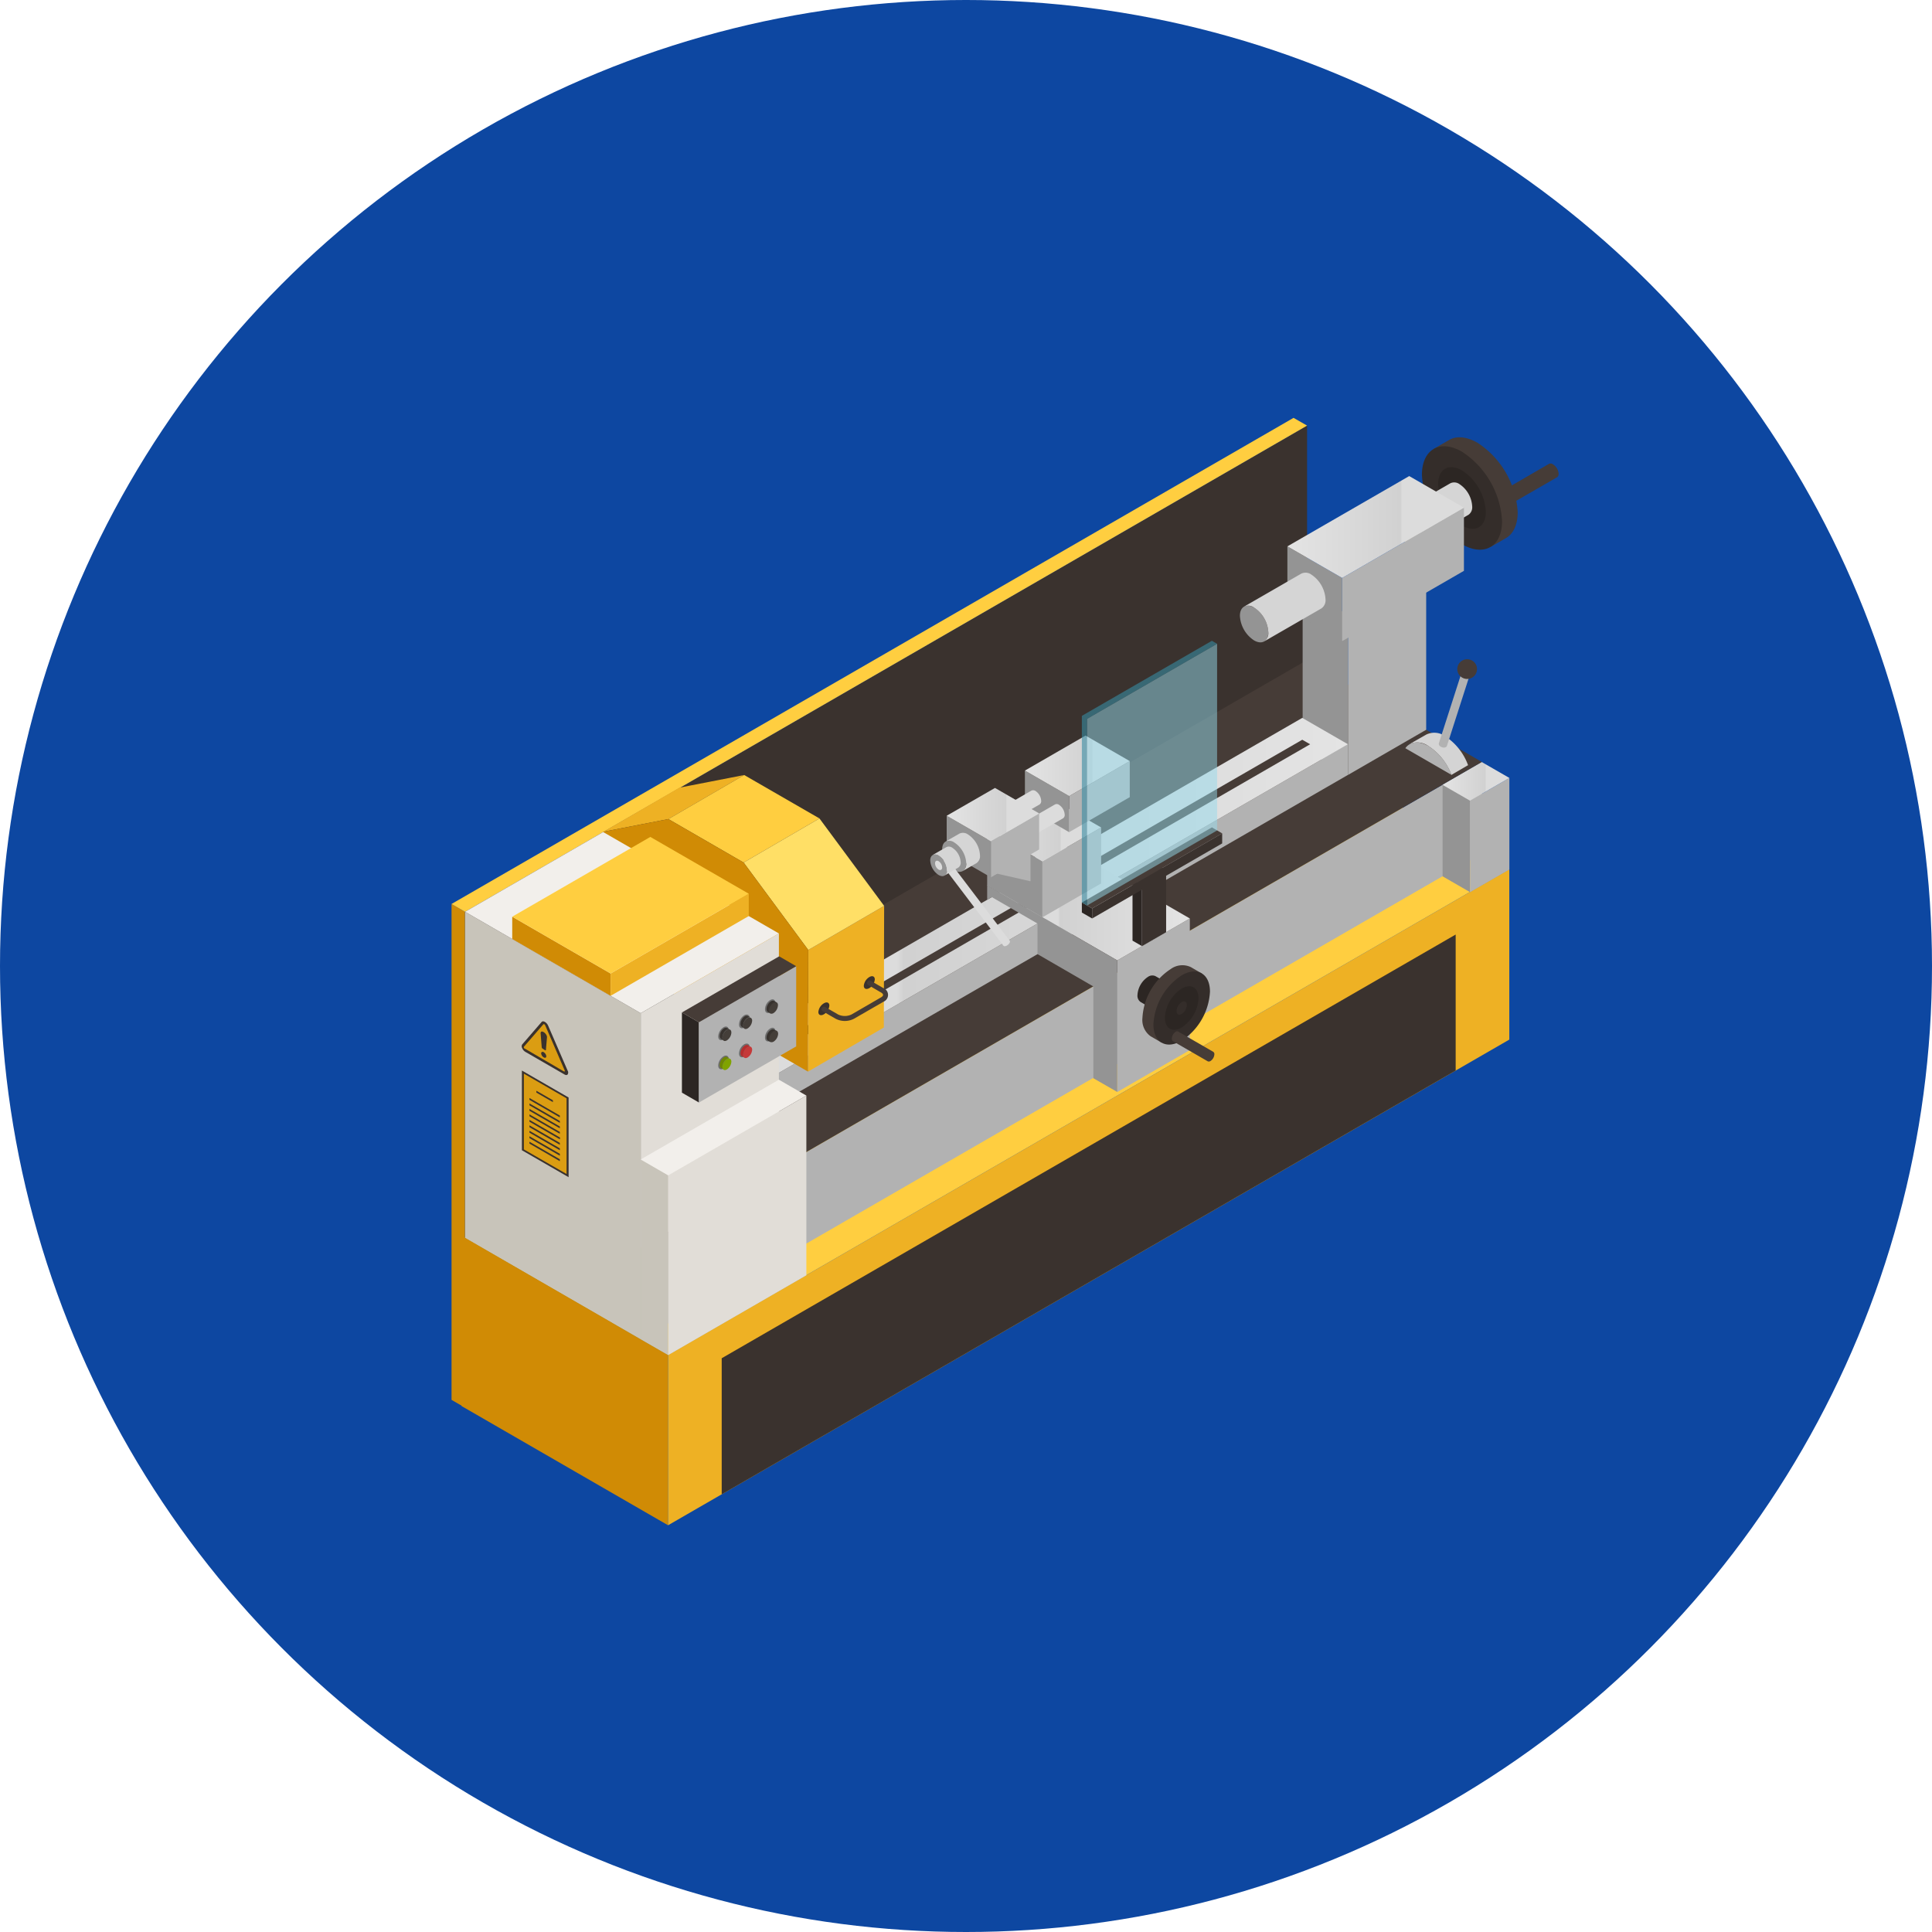 <svg xmlns="http://www.w3.org/2000/svg" xmlns:xlink="http://www.w3.org/1999/xlink" viewBox="0 0 304 304"><defs><style>.cls-1{fill:#0d47a1;}.cls-2{fill:#d08b05;}.cls-3{fill:#3a322e;}.cls-4{fill:#ffce40;}.cls-5{fill:#eeb124;}.cls-6{fill:#b2b2b2;}.cls-7{fill:#463c37;}.cls-8{fill:#949494;}.cls-9{fill:url(#Áåçûìÿííûé_ãðàäèåíò_212);}.cls-10{fill:#342d2a;}.cls-11{fill:#2c2623;}.cls-12{fill:#c8c4ba;}.cls-13{fill:#d5d5d5;}.cls-14{fill:url(#Áåçûìÿííûé_ãðàäèåíò_212-2);}.cls-15{fill:url(#Áåçûìÿííûé_ãðàäèåíò_212-3);}.cls-16{fill:url(#Áåçûìÿííûé_ãðàäèåíò_212-4);}.cls-17{fill:url(#Áåçûìÿííûé_ãðàäèåíò_212-5);}.cls-18{fill:url(#Áåçûìÿííûé_ãðàäèåíò_212-6);}.cls-19{fill:#c7c9cc;}.cls-20{fill:#dcdcdc;}.cls-21{fill:url(#Áåçûìÿííûé_ãðàäèåíò_212-7);}.cls-22{isolation:isolate;}.cls-23{fill:#ffdf66;}.cls-24{fill:#e1ddd7;}.cls-25{fill:#f2efeb;}.cls-26{fill:#d4d4d4;}.cls-27{fill:#db9d12;}.cls-28{fill:#6d6d6d;}.cls-29{fill:#38332f;}.cls-30{fill:#443e39;}.cls-31{fill:#6f8700;}.cls-32{fill:#80a300;}.cls-33{fill:#b62d2d;}.cls-34{fill:#c53939;}.cls-35{fill:#95daed;opacity:0.5;}.cls-36{fill:#388ca3;opacity:0.6;}</style><linearGradient id="Áåçûìÿííûé_ãðàäèåíò_212" x1="226.99" y1="122.95" x2="237.5" y2="122.95" gradientUnits="userSpaceOnUse"><stop offset="0" stop-color="#e4e4e4"/><stop offset="0.64" stop-color="#d1d1d1"/><stop offset="0.65" stop-color="#dcdcdc"/></linearGradient><linearGradient id="Áåçûìÿííûé_ãðàäèåíò_212-2" x1="202.57" y1="82.92" x2="230.36" y2="82.92" xlink:href="#Áåçûìÿííûé_ãðàäèåíò_212"/><linearGradient id="Áåçûìÿííûé_ãðàäèåíò_212-3" x1="1134.57" y1="144.47" x2="1243.73" y2="144.47" gradientTransform="matrix(-1, 0, 0, 1, 1346.67, 0)" xlink:href="#Áåçûìÿííûé_ãðàäèåíò_212"/><linearGradient id="Áåçûìÿííûé_ãðàäèåíò_212-4" x1="1159.45" y1="141.91" x2="1191.34" y2="141.91" gradientTransform="matrix(-1, 0, 0, 1, 1346.67, 0)" xlink:href="#Áåçûìÿííûé_ãðàäèåíò_212"/><linearGradient id="Áåçûìÿííûé_ãðàäèåíò_212-5" x1="155.33" y1="130.35" x2="173.26" y2="130.35" xlink:href="#Áåçûìÿííûé_ãðàäèåíò_212"/><linearGradient id="Áåçûìÿííûé_ãðàäèåíò_212-6" x1="161.27" y1="120.51" x2="177.77" y2="120.51" xlink:href="#Áåçûìÿííûé_ãðàäèåíò_212"/><linearGradient id="Áåçûìÿííûé_ãðàäèåíò_212-7" x1="148.96" y1="128.18" x2="163.51" y2="128.18" xlink:href="#Áåçûìÿííûé_ãðàäèåíò_212"/></defs><g id="Layer_2" data-name="Layer 2"><g id="Layer_1-2" data-name="Layer 1"><circle class="cls-1" cx="152" cy="152" r="152"/><g id="_11" data-name="11"><g id="Axonometric_Cube" data-name="Axonometric Cube"><polygon id="Cube_face_-_left" data-name="Cube face - left" class="cls-2" points="71.05 220.27 73.18 221.5 73.18 143.47 71.05 142.24 71.05 220.27"/><polygon id="Cube_face_-_right" data-name="Cube face - right" class="cls-3" points="205.67 145 73.18 221.5 73.18 143.47 205.67 66.97 205.67 145"/><polygon id="Cube_face_-_top" data-name="Cube face - top" class="cls-4" points="73.18 143.47 71.05 142.24 203.54 65.75 205.67 66.97 73.18 143.47"/></g><g id="Axonometric_Cube-2" data-name="Axonometric Cube"><polygon id="Cube_face_-_left-2" data-name="Cube face - left" class="cls-2" points="105.12 240 72.64 221.25 72.64 194.45 105.12 213.21 105.12 240"/><polygon id="Cube_face_-_right-2" data-name="Cube face - right" class="cls-5" points="237.49 163.58 105.12 240 105.12 213.21 237.49 136.78 237.49 163.58"/><polygon class="cls-3" points="113.56 235.13 229.05 168.45 229.05 147.05 113.56 213.72 113.56 235.13"/><polygon id="Cube_face_-_top-2" data-name="Cube face - top" class="cls-4" points="105.12 213.21 73.18 194.76 205.54 118.34 237.49 136.78 105.12 213.21"/></g><g id="Axonometric_Cube-3" data-name="Axonometric Cube"><polygon id="Cube_face_-_right-3" data-name="Cube face - right" class="cls-6" points="233.19 134.3 100.82 210.72 100.82 196.32 233.19 119.9 233.19 134.3"/><polygon id="Cube_face_-_top-3" data-name="Cube face - top" class="cls-7" points="100.82 196.32 73.18 180.36 205.54 103.93 233.19 119.9 100.82 196.32"/></g><g id="Axonometric_Cube-4" data-name="Axonometric Cube"><polygon id="Cube_face_-_left-3" data-name="Cube face - left" class="cls-8" points="231.31 125.98 226.99 123.49 226.99 137.89 231.31 140.38 231.31 125.98"/><polygon id="Cube_face_-_right-4" data-name="Cube face - right" class="cls-6" points="237.5 136.81 231.31 140.38 231.31 125.98 237.5 122.41 237.5 136.81"/><polygon id="Cube_face_-_top-4" data-name="Cube face - top" class="cls-9" points="231.31 125.98 226.99 123.49 233.18 119.92 237.5 122.41 231.31 125.98"/></g><g id="Axonometric_Cylinder" data-name="Axonometric Cylinder"><path class="cls-7" d="M232.49,69.67c-1.76-1-3.36-1.11-4.5-.42l-2.44,1.41,9,15.4L237,84.65c1.12-.67,1.81-2.08,1.81-4.06A14,14,0,0,0,232.49,69.67Z"/><path id="Cylinder_face" data-name="Cylinder face" class="cls-10" d="M236.35,82c0,4-2.82,5.65-6.3,3.64a13.92,13.92,0,0,1-6.31-10.92c0-4,2.82-5.65,6.31-3.64A13.94,13.94,0,0,1,236.35,82Z"/><path id="Cylinder_face-2" data-name="Cylinder face" class="cls-11" d="M233.8,80.53c0,2.39-1.68,3.36-3.75,2.16a8.28,8.28,0,0,1-3.76-6.5c0-2.39,1.68-3.36,3.76-2.17A8.31,8.31,0,0,1,233.8,80.53Z"/></g><path class="cls-7" d="M244.34,73.05a.6.6,0,0,0-.61-.06L236,77.47a.62.62,0,0,0-.25.56,1.91,1.91,0,0,0,.86,1.49.65.65,0,0,0,.59.08S245,75.1,245,75.1a.62.62,0,0,0,.25-.56A1.91,1.91,0,0,0,244.34,73.05Z"/><g id="Axonometric_Cylinder-2" data-name="Axonometric Cylinder"><path id="Cylinder_face-3" data-name="Cylinder face" class="cls-12" d="M223.52,84.43c0,1.29-.91,1.81-2,1.17a4.49,4.49,0,0,1-2-3.52c0-1.29.91-1.81,2-1.17A4.49,4.49,0,0,1,223.52,84.43Z"/><path id="Cylinder_body" data-name="Cylinder body" class="cls-13" d="M220,80.78l8.2-4.73a1.41,1.41,0,0,1,1.45.13,4.49,4.49,0,0,1,2,3.51,1.45,1.45,0,0,1-.58,1.31l-8.2,4.73a1.43,1.43,0,0,0,.58-1.3,4.49,4.49,0,0,0-2-3.52A1.44,1.44,0,0,0,220,80.78Z"/></g><g id="Axonometric_Cube-5" data-name="Axonometric Cube"><polygon id="Cube_face_-_left-4" data-name="Cube face - left" class="cls-8" points="212.12 96.73 204.97 92.61 204.97 117.8 212.12 121.93 212.12 96.73"/><polygon id="Cube_face_-_right-5" data-name="Cube face - right" class="cls-6" points="224.41 114.83 212.12 121.93 212.12 96.73 224.41 89.64 224.41 114.83"/></g><g id="Axonometric_Cube-6" data-name="Axonometric Cube"><polygon id="Cube_face_-_left-5" data-name="Cube face - left" class="cls-8" points="211.19 90.94 202.57 85.97 202.57 95.91 211.19 100.88 211.19 90.94"/><polygon id="Cube_face_-_right-6" data-name="Cube face - right" class="cls-6" points="230.35 89.82 211.19 100.88 211.19 90.94 230.35 79.88 230.35 89.82"/><polygon id="Cube_face_-_top-5" data-name="Cube face - top" class="cls-14" points="211.19 90.94 202.57 85.97 221.74 74.91 230.35 79.88 211.19 90.94"/></g><g id="Axonometric_Cube-7" data-name="Axonometric Cube"><polygon id="Cube_face_-_left-6" data-name="Cube face - left" class="cls-6" points="110.14 180.8 212.1 121.93 212.1 117.11 110.14 175.98 110.14 180.8"/><polygon id="Cube_face_-_right-7" data-name="Cube face - right" class="cls-8" points="102.94 176.65 110.14 180.8 110.14 175.98 102.94 171.83 102.94 176.65"/><polygon id="Cube_face_-_top-6" data-name="Cube face - top" class="cls-15" points="110.14 175.98 212.1 117.11 204.91 112.96 102.94 171.83 110.14 175.98"/><polygon class="cls-7" points="108.9 171.83 204.91 116.4 206.15 117.11 110.14 172.54 108.9 171.83"/></g><g id="Axonometric_Cube-8" data-name="Axonometric Cube"><polygon id="Cube_face_-_left-7" data-name="Cube face - left" class="cls-6" points="175.8 171.83 187.22 165.23 187.22 144.52 175.8 151.12 175.8 171.83"/><polygon id="Cube_face_-_top-7" data-name="Cube face - top" class="cls-16" points="175.8 151.12 187.22 144.52 166.76 132.7 155.33 139.3 175.8 151.12"/></g><path class="cls-8" d="M163.25,145.32v4.81s8.79,5.09,8.79,5.09v14.44l3.76,2.16v-20.7L155.33,139.3v2.28l.73-.42Z"/><g id="Axonometric_Cube-9" data-name="Axonometric Cube"><polygon id="Cube_face_-_left-8" data-name="Cube face - left" class="cls-8" points="164.03 135.53 155.33 130.51 155.33 139.31 164.03 144.34 164.03 135.53"/><polygon id="Cube_face_-_right-8" data-name="Cube face - right" class="cls-6" points="173.26 139.01 164.03 144.34 164.03 135.53 173.26 130.2 173.26 139.01"/><polygon id="Cube_face_-_top-8" data-name="Cube face - top" class="cls-17" points="164.03 135.53 155.33 130.51 164.56 125.18 173.26 130.2 164.03 135.53"/></g><g id="Axonometric_Cube-10" data-name="Axonometric Cube"><polygon id="Cube_face_-_left-9" data-name="Cube face - left" class="cls-6" points="168.23 130.94 177.77 125.43 177.77 119.76 168.23 125.27 168.23 130.94"/><polygon id="Cube_face_-_right-9" data-name="Cube face - right" class="cls-8" points="161.27 126.92 168.23 130.94 168.23 125.27 161.27 121.25 161.27 126.92"/><polygon id="Cube_face_-_top-9" data-name="Cube face - top" class="cls-18" points="168.23 125.27 177.77 119.76 170.81 115.74 161.27 121.25 168.23 125.27"/></g><g id="Axonometric_Cylinder-3" data-name="Axonometric Cylinder"><path id="Cylinder_face-4" data-name="Cylinder face" class="cls-19" d="M159.87,132.57c0,.57-.4.8-.89.51a2,2,0,0,1-.89-1.55c0-.56.4-.8.89-.51A2,2,0,0,1,159.87,132.57Z"/><path id="Cylinder_body-2" data-name="Cylinder body" class="cls-20" d="M158.34,131l7.66-4.42a.61.61,0,0,1,.64.06,2,2,0,0,1,.89,1.55.62.62,0,0,1-.26.57l-7.65,4.42a.61.61,0,0,0,.25-.57A2,2,0,0,0,159,131,.63.63,0,0,0,158.34,131Z"/></g><g id="Axonometric_Cylinder-4" data-name="Axonometric Cylinder"><path id="Cylinder_face-5" data-name="Cylinder face" class="cls-19" d="M156.18,130.43c0,.57-.4.8-.9.52a2,2,0,0,1-.89-1.55c0-.57.4-.8.89-.52A2,2,0,0,1,156.18,130.43Z"/><path id="Cylinder_body-3" data-name="Cylinder body" class="cls-20" d="M154.65,128.83l7.65-4.43a.66.66,0,0,1,.64.06,2,2,0,0,1,.89,1.55.63.63,0,0,1-.25.57L155.92,131a.65.65,0,0,0,.26-.58,2,2,0,0,0-.9-1.55A.61.61,0,0,0,154.65,128.83Z"/></g><g id="Axonometric_Cube-11" data-name="Axonometric Cube"><polygon id="Cube_face_-_left-10" data-name="Cube face - left" class="cls-6" points="155.92 138.05 163.51 133.66 163.51 127.99 155.92 132.38 155.92 138.05"/><polygon id="Cube_face_-_right-10" data-name="Cube face - right" class="cls-8" points="148.96 134.03 155.92 138.05 155.92 132.38 148.96 128.36 148.96 134.03"/><polygon id="Cube_face_-_top-10" data-name="Cube face - top" class="cls-21" points="155.92 132.38 163.51 127.99 156.56 123.98 148.96 128.36 155.92 132.38"/></g><polygon class="cls-6" points="156.58 137.4 162.15 138.67 162.15 134.25 156.58 137.4"/><g id="Axonometric_Cylinder-5" data-name="Axonometric Cylinder"><path id="Cylinder_face-6" data-name="Cylinder face" class="cls-8" d="M148.25,133.64a4.22,4.22,0,0,0,1.89,3.29c1.05.6,1.9.11,1.9-1.1a4.17,4.17,0,0,0-1.9-3.28C149.1,131.94,148.25,132.43,148.25,133.64Z"/><path id="Cylinder_body-4" data-name="Cylinder body" class="cls-13" d="M151.47,137.07l2.17-1.25a1.33,1.33,0,0,0,.56-1.24,4.19,4.19,0,0,0-1.89-3.28,1.34,1.34,0,0,0-1.33-.14l-2.17,1.25a1.34,1.34,0,0,1,1.33.14,4.17,4.17,0,0,1,1.9,3.28A1.34,1.34,0,0,1,151.47,137.07Z"/></g><path class="cls-20" d="M148.5,135.41a.63.63,0,0,1,.89.13L158.86,148c.3.37-.72,1.19-1,.77l-9.46-12.47A.64.64,0,0,1,148.5,135.41Z"/><g id="Axonometric_Cylinder-6" data-name="Axonometric Cylinder"><path id="Cylinder_face-7" data-name="Cylinder face" class="cls-8" d="M146.37,135.39a2.92,2.92,0,0,0,1.32,2.29c.73.42,1.32.08,1.32-.76a2.92,2.92,0,0,0-1.32-2.29C147,134.21,146.37,134.55,146.37,135.39Z"/><path id="Cylinder_face-8" data-name="Cylinder face" class="cls-20" d="M147.13,135.83a1.23,1.23,0,0,0,.56,1c.31.18.56,0,.56-.32a1.23,1.23,0,0,0-.56-1C147.38,135.33,147.13,135.47,147.13,135.83Z"/><path id="Cylinder_body-5" data-name="Cylinder body" class="cls-13" d="M148.61,137.77l2.16-1.24a.92.92,0,0,0,.39-.86,2.91,2.91,0,0,0-1.32-2.28.93.93,0,0,0-.92-.1l-2.16,1.24a1,1,0,0,1,.93.1,2.92,2.92,0,0,1,1.32,2.29A.9.9,0,0,1,148.61,137.77Z"/></g><g id="Axonometric_Cube-12" data-name="Axonometric Cube"><polygon id="Cube_face_-_left-11" data-name="Cube face - left" class="cls-11" points="179.69 148.87 178.2 148.01 178.2 138.28 179.69 139.15 179.69 148.87"/><polygon id="Cube_face_-_right-11" data-name="Cube face - right" class="cls-3" points="183.49 146.68 179.69 148.87 179.69 139.15 183.49 136.95 183.49 146.68"/><polygon id="Cube_face_-_top-11" data-name="Cube face - top" class="cls-3" points="179.69 139.15 178.2 138.28 182 136.09 183.49 136.95 179.69 139.15"/></g><g class="cls-22"><polygon class="cls-5" points="94.95 130.87 106.89 123.94 117.1 121.95 105.17 128.88 94.95 130.87"/><polygon class="cls-4" points="105.17 128.88 117.1 121.95 128.94 128.78 117.01 135.72 105.17 128.88"/><polygon class="cls-5" points="127.18 149.48 139.12 142.54 139.07 161.68 127.14 168.62 127.18 149.48"/><polygon class="cls-23" points="117.01 135.72 128.94 128.78 139.12 142.54 127.18 149.48 117.01 135.72"/><polygon class="cls-2" points="117.01 135.72 127.18 149.48 127.14 168.62 94.91 150.01 94.95 130.87 105.17 128.88 117.01 135.72"/></g><g id="Axonometric_Cube-13" data-name="Axonometric Cube"><polygon class="cls-12" points="73.18 143.47 73.18 194.76 100.82 210.72 100.82 159.43 73.18 143.47"/><polygon id="Cube_face_-_right-12" data-name="Cube face - right" class="cls-24" points="122.56 183.77 100.82 196.32 100.82 159.43 122.56 146.88 122.56 183.77"/><polygon id="Cube_face_-_top-12" data-name="Cube face - top" class="cls-25" points="100.82 159.43 73.18 143.47 94.91 130.92 122.56 146.88 100.82 159.43"/></g><g id="Axonometric_Cube-14" data-name="Axonometric Cube"><polygon id="Cube_face_-_left-12" data-name="Cube face - left" class="cls-12" points="105.15 184.94 100.82 182.44 100.82 210.73 105.15 213.22 105.15 184.94"/><polygon id="Cube_face_-_right-13" data-name="Cube face - right" class="cls-24" points="126.88 200.67 105.15 213.22 105.15 184.94 126.88 172.39 126.88 200.67"/><polygon id="Cube_face_-_top-13" data-name="Cube face - top" class="cls-25" points="105.15 184.94 100.82 182.44 122.56 169.89 126.88 172.39 105.15 184.94"/></g><path class="cls-3" d="M137.65,154.11a1.79,1.79,0,0,1-.86,1.37c-.48.27-.87.11-.87-.37a1.81,1.81,0,0,1,.87-1.37C137.27,153.46,137.65,153.63,137.65,154.11Z"/><path class="cls-3" d="M130.5,158.23a1.78,1.78,0,0,1-.86,1.37c-.48.28-.87.12-.87-.36a1.79,1.79,0,0,1,.87-1.37C130.12,157.59,130.5,157.76,130.5,158.23Z"/><path class="cls-7" d="M139,155.48l-2-1.16a.39.39,0,0,0-.38.68l2,1.16c.21.12.33.26.33.39s-.12.27-.33.39L134,159.62a2.44,2.44,0,0,1-2.14,0l-2-1.16a.38.38,0,0,0-.53.14.39.39,0,0,0,.14.53l2,1.16a3.14,3.14,0,0,0,2.92,0l4.63-2.67a1.16,1.16,0,0,0,0-2.14Z"/><g id="Axonometric_Cube-15" data-name="Axonometric Cube"><polygon id="Cube_face_-_left-13" data-name="Cube face - left" class="cls-2" points="96.08 156.69 80.6 147.75 80.6 144.24 96.08 153.18 96.08 156.69"/><polygon id="Cube_face_-_right-14" data-name="Cube face - right" class="cls-5" points="117.82 144.14 96.08 156.69 96.08 153.18 117.82 140.63 117.82 144.14"/><polygon id="Cube_face_-_top-14" data-name="Cube face - top" class="cls-4" points="96.08 153.18 80.6 144.24 102.33 131.69 117.82 140.63 96.08 153.18"/></g><g id="Axonometric_Cylinder-7" data-name="Axonometric Cylinder"><path id="Cylinder_face-9" data-name="Cylinder face" class="cls-8" d="M199.57,99.48c0,1.43-1,2-2.24,1.29a4.93,4.93,0,0,1-2.23-3.87c0-1.43,1-2,2.23-1.29A4.93,4.93,0,0,1,199.57,99.48Z"/><path id="Cylinder_body-6" data-name="Cylinder body" class="cls-13" d="M195.74,95.46l9-5.19a1.55,1.55,0,0,1,1.6.14,5,5,0,0,1,2.23,3.88,1.57,1.57,0,0,1-.64,1.44l-9,5.19a1.56,1.56,0,0,0,.64-1.44,4.93,4.93,0,0,0-2.24-3.87A1.52,1.52,0,0,0,195.74,95.46Z"/></g><g class="cls-22"><path class="cls-26" d="M224.43,115.58a2.93,2.93,0,0,1,3,.29A9.17,9.17,0,0,1,231,120.4l-2.62,1.53a9.21,9.21,0,0,0-3.63-4.54,2.94,2.94,0,0,0-3-.28Z"/><path class="cls-6" d="M224.77,117.39a9.21,9.21,0,0,1,3.63,4.54l-7.27-4.2C221.86,116.7,223.21,116.5,224.77,117.39Z"/></g><path class="cls-6" d="M231,104.85a.67.67,0,0,1,.43.84l-3.75,11.66c-.21.58-1.44.18-1.27-.41l3.75-11.66A.67.67,0,0,1,231,104.85Z"/><path class="cls-7" d="M231,103.74a1.55,1.55,0,1,0,1.4,1.68A1.54,1.54,0,0,0,231,103.74Z"/><path class="cls-3" d="M82.68,165.52a1.19,1.19,0,0,1-.51-.59.56.56,0,0,1,0-.59l3.06-3.54c.11-.12.3-.12.51,0a1.28,1.28,0,0,1,.51.59l3.07,7.08a.56.56,0,0,1,0,.59c-.11.13-.3.13-.51,0Z"/><path class="cls-27" d="M82.43,164.71l3.07-3.54c.06-.08.22,0,.29.17l3.06,7.08c.07.15,0,.24-.14.16L82.58,165C82.45,165,82.37,164.78,82.43,164.71Z"/><path class="cls-3" d="M85.38,165a.28.28,0,0,1-.14-.21l-.17-2.15c-.06-.76,1-.05,1,.56l-.17,2c0,.07-.06.09-.14.05Zm.18.56c-.23-.13-.41,0-.41.18a.84.84,0,0,0,.41.64c.22.13.4.05.4-.17A.85.85,0,0,0,85.56,165.57Z"/><polygon class="cls-3" points="82.12 180.99 82.12 168.45 89.47 172.69 89.47 185.23 82.12 180.99"/><polygon class="cls-27" points="89.15 184.73 82.43 180.86 82.43 168.94 89.15 172.82 89.15 184.73"/><path class="cls-3" d="M87,173.42l-2.6-1.5v-.29l2.6,1.5Zm1.09,2.11-4.78-2.76v.29l4.78,2.76Zm0,1.15-4.78-2.76v-.29l4.78,2.76Zm0,.86-4.78-2.76v-.29l4.78,2.76Zm0,.86-4.78-2.76v-.29l4.78,2.76Zm0,.87-4.78-2.77v-.29L88.13,179Zm0,.86-4.78-2.77v-.29l4.78,2.76Zm0,.86-4.78-2.77v-.29l4.78,2.76Zm0,.86-4.78-2.77v-.29l4.78,2.76Zm0,.86-4.78-2.77v-.29l4.78,2.76Z"/><path class="cls-11" d="M180.63,153.71a1.19,1.19,0,0,1,1.19-.11l5.38,3.11a1.19,1.19,0,0,1,.49,1.08,3.66,3.66,0,0,1-1.66,2.86,1.24,1.24,0,0,1-1.12.16c-.08,0-5.46-3.16-5.46-3.16a1.19,1.19,0,0,1-.47-1.07A3.68,3.68,0,0,1,180.63,153.71Z"/><g id="Axonometric_Cylinder-8" data-name="Axonometric Cylinder"><path class="cls-7" d="M184.21,152.48a3.12,3.12,0,0,1,3.18-.3l1.72,1-6.35,10.87-1.72-1a3.14,3.14,0,0,1-1.28-2.86A9.83,9.83,0,0,1,184.21,152.48Z"/><path id="Cylinder_face-10" data-name="Cylinder face" class="cls-10" d="M181.49,161.18c0,2.84,2,4,4.45,2.57a9.86,9.86,0,0,0,4.45-7.71c0-2.83-2-4-4.45-2.57A9.83,9.83,0,0,0,181.49,161.18Z"/><path id="Cylinder_face-11" data-name="Cylinder face" class="cls-11" d="M183.29,160.14c0,1.69,1.18,2.38,2.65,1.53a5.86,5.86,0,0,0,2.65-4.59c0-1.69-1.19-2.37-2.65-1.53A5.85,5.85,0,0,0,183.29,160.14Z"/><path id="Cylinder_face-12" data-name="Cylinder face" class="cls-10" d="M185.13,159.08c0,.52.36.73.81.47a1.82,1.82,0,0,0,.81-1.4c0-.52-.37-.73-.81-.47A1.78,1.78,0,0,0,185.13,159.08Z"/></g><path class="cls-7" d="M185,162.34a.4.4,0,0,1,.43,0l5.47,3.16a.43.43,0,0,1,.18.39,1.35,1.35,0,0,1-.61,1.06.48.48,0,0,1-.41.06l-5.5-3.18a.45.45,0,0,1-.17-.39A1.35,1.35,0,0,1,185,162.34Z"/><g id="Axonometric_Cube-16" data-name="Axonometric Cube"><polygon id="Cube_face_-_left-14" data-name="Cube face - left" class="cls-11" points="109.98 173.48 107.3 171.93 107.3 159.31 109.98 160.86 109.98 173.48"/><polygon id="Cube_face_-_right-15" data-name="Cube face - right" class="cls-6" points="125.28 164.65 109.98 173.48 109.98 160.86 125.28 152.03 125.28 164.65"/><polygon id="Cube_face_-_top-15" data-name="Cube face - top" class="cls-7" points="109.98 160.86 107.3 159.31 122.6 150.48 125.28 152.03 109.98 160.86"/></g><path class="cls-28" d="M121.19,157.36a1.79,1.79,0,0,0-.82,1.44c0,.53.37.75.83.49a1.87,1.87,0,0,0,.84-1.45C122,157.31,121.66,157.09,121.19,157.36Z"/><g class="cls-22"><path class="cls-29" d="M121.81,157.5a.53.53,0,0,0-.51.05,1.37,1.37,0,0,0-.3.25,1.94,1.94,0,0,0-.27.43,1.2,1.2,0,0,0-.12.54.53.53,0,0,0,.2.46l.42.24,1-1.72Z"/><path class="cls-30" d="M121.73,157.79A1.57,1.57,0,0,0,121,159c0,.45.31.64.7.42a1.59,1.59,0,0,0,.71-1.23C122.44,157.75,122.12,157.57,121.73,157.79Z"/></g><path class="cls-28" d="M121.19,161.83a1.79,1.79,0,0,0-.82,1.44c0,.53.37.75.83.49a1.87,1.87,0,0,0,.84-1.45C122,161.78,121.66,161.56,121.19,161.83Z"/><g class="cls-22"><path class="cls-29" d="M121.81,162a.53.53,0,0,0-.51.05,1.19,1.19,0,0,0-.3.26,1.57,1.57,0,0,0-.27.43,1.14,1.14,0,0,0-.12.53.51.51,0,0,0,.2.46l.42.25,1-1.73Z"/><path class="cls-30" d="M121.73,162.27a1.54,1.54,0,0,0-.7,1.22c0,.44.31.63.7.41a1.59,1.59,0,0,0,.71-1.23C122.44,162.23,122.12,162,121.73,162.27Z"/></g><path class="cls-28" d="M113.84,166.21a1.83,1.83,0,0,0-.83,1.44c0,.53.37.76.83.49a1.87,1.87,0,0,0,.84-1.45C114.68,166.16,114.3,165.94,113.84,166.21Z"/><g class="cls-22"><path class="cls-31" d="M114.45,166.36a.48.48,0,0,0-.5,0,1.26,1.26,0,0,0-.31.26,1.57,1.57,0,0,0-.27.43,1.31,1.31,0,0,0-.12.53.51.51,0,0,0,.2.46l.43.25a.51.51,0,0,1-.21-.46,1.36,1.36,0,0,1,.12-.54,1.94,1.94,0,0,1,.27-.43,1.42,1.42,0,0,1,.31-.25.47.47,0,0,1,.5-.05Z"/><path class="cls-32" d="M114.37,166.65a1.54,1.54,0,0,0-.7,1.22c0,.45.31.63.7.41a1.59,1.59,0,0,0,.71-1.23C115.08,166.61,114.76,166.42,114.37,166.65Z"/></g><path class="cls-28" d="M117.1,164.32a1.82,1.82,0,0,0-.82,1.45c0,.53.37.75.83.48a1.85,1.85,0,0,0,.84-1.45C118,164.27,117.57,164.06,117.1,164.32Z"/><g class="cls-22"><path class="cls-33" d="M117.72,164.47a.48.48,0,0,0-.51.05,1.37,1.37,0,0,0-.3.25,1.94,1.94,0,0,0-.27.43,1.18,1.18,0,0,0-.12.54.5.5,0,0,0,.2.45l.42.25a.52.52,0,0,1-.2-.46,1.28,1.28,0,0,1,.12-.53,1.57,1.57,0,0,1,.27-.43,1.08,1.08,0,0,1,.31-.26.51.51,0,0,1,.5,0Z"/><path class="cls-34" d="M117.64,164.76a1.56,1.56,0,0,0-.7,1.22c0,.45.31.64.7.41a1.57,1.57,0,0,0,.71-1.22C118.35,164.72,118,164.54,117.64,164.76Z"/></g><path class="cls-28" d="M113.84,161.64a1.83,1.83,0,0,0-.83,1.44c0,.53.37.76.83.49a1.87,1.87,0,0,0,.84-1.45C114.68,161.59,114.3,161.37,113.84,161.64Z"/><g class="cls-22"><path class="cls-29" d="M114.45,161.79a.48.48,0,0,0-.5,0,1.26,1.26,0,0,0-.31.26,1.57,1.57,0,0,0-.27.43,1.31,1.31,0,0,0-.12.53.51.51,0,0,0,.2.46l.43.25a.51.51,0,0,1-.21-.46,1.36,1.36,0,0,1,.12-.54,1.94,1.94,0,0,1,.27-.43,1.42,1.42,0,0,1,.31-.25.49.49,0,0,1,.5-.05Z"/><path class="cls-30" d="M114.37,162.08a1.54,1.54,0,0,0-.7,1.22c0,.45.31.63.7.41a1.59,1.59,0,0,0,.71-1.23C115.08,162,114.76,161.85,114.37,162.08Z"/></g><path class="cls-28" d="M117.1,159.75a1.82,1.82,0,0,0-.82,1.45c0,.53.37.75.83.48a1.85,1.85,0,0,0,.84-1.45C118,159.7,117.57,159.49,117.1,159.75Z"/><g class="cls-22"><path class="cls-29" d="M117.72,159.9a.48.48,0,0,0-.51,0,1.37,1.37,0,0,0-.3.25,1.73,1.73,0,0,0-.27.43,1.18,1.18,0,0,0-.12.54.5.5,0,0,0,.2.45l.42.25a.52.52,0,0,1-.2-.46,1.28,1.28,0,0,1,.12-.53,1.57,1.57,0,0,1,.27-.43,1.08,1.08,0,0,1,.31-.26.51.51,0,0,1,.5-.05Z"/><path class="cls-30" d="M117.64,160.19a1.56,1.56,0,0,0-.7,1.22c0,.45.31.64.7.41a1.57,1.57,0,0,0,.71-1.22C118.35,160.15,118,160,117.64,160.19Z"/></g><g id="Axonometric_Cube-17" data-name="Axonometric Cube"><polygon id="Cube_face_-_left-15" data-name="Cube face - left" class="cls-11" points="171.85 144.52 170.23 143.59 170.23 142.01 171.85 142.94 171.85 144.52"/><polygon id="Cube_face_-_right-16" data-name="Cube face - right" class="cls-3" points="192.31 132.71 171.85 144.52 171.85 142.94 192.31 131.13 192.31 132.71"/><polygon id="Cube_face_-_top-16" data-name="Cube face - top" class="cls-7" points="171.85 142.94 170.23 142.01 190.69 130.19 192.31 131.13 171.85 142.94"/></g><g id="Axonometric_Cube-18" data-name="Axonometric Cube"><polygon id="Cube_face_-_right-17" data-name="Cube face - right" class="cls-35" points="191.51 130.67 171.05 142.48 171.05 113.11 191.51 101.3 191.51 130.67"/><polygon class="cls-36" points="190.69 100.83 170.23 112.64 170.23 142.01 171.05 142.48 171.05 113.11 191.51 101.3 190.69 100.83"/></g></g></g></g></svg>